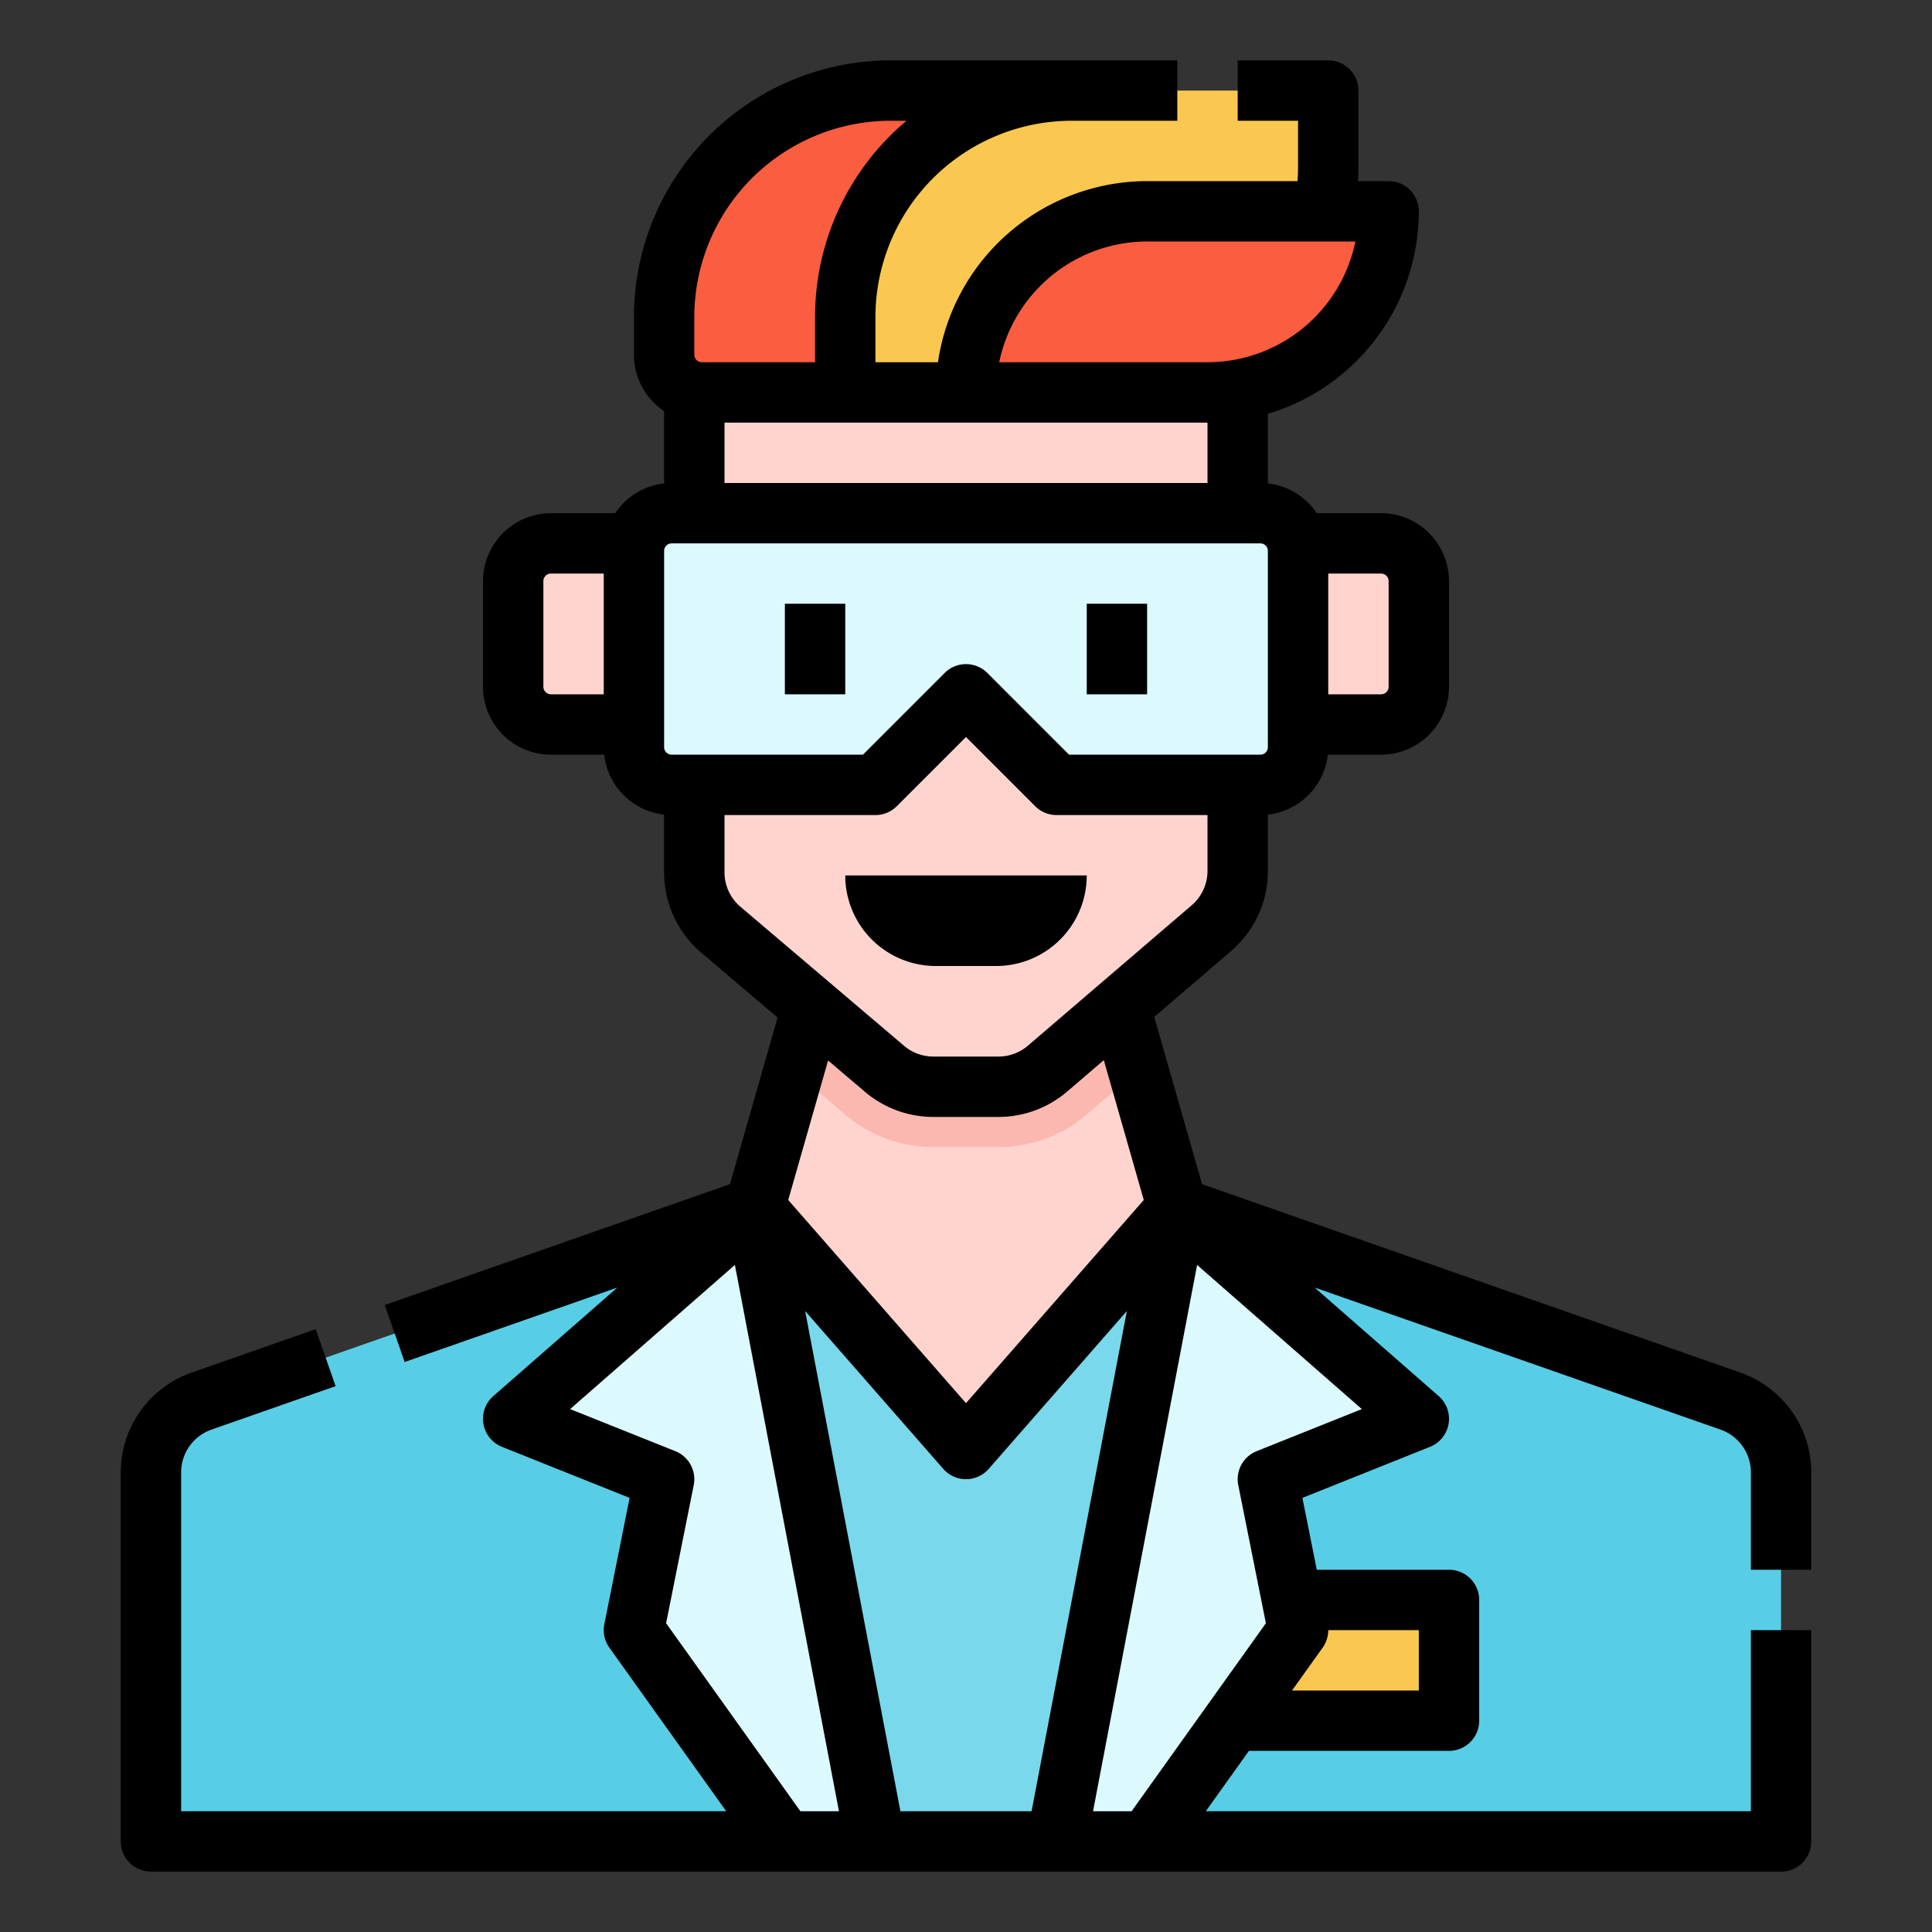 <svg height="512" viewBox="0 0 512 512" width="512" xmlns="http://www.w3.org/2000/svg"><rect x="0" y="0" width="512" height="512" fill="#333333" stroke="none"/><g id="Filled_cutting_stroke_EX" data-name="Filled cutting stroke EX"><g><g><path d="m40 488v-97.81a20 20 0 0 1 13.393-18.877l146.607-51.313h112l146.607 51.312a20 20 0 0 1 13.393 18.878v97.81z" fill="#57cee6"/><path d="m200 328h112v160h-112z" fill="#79d8eb"/><path d="m344 424h40v32h-56z" fill="#fac850"/><path d="m200 320-64 56 40 16-8 40 40 56h24z" fill="#dcf9fe"/><path d="m312 320 64 56-40 16 8 40-40 56h-24z" fill="#dcf9fe"/><g><path d="m312 320-56 64-56-64 16-56h80z" fill="#ffd4cf"/><path d="m296 264h-80l-5.656 19.795 13.692 11.636a36.039 36.039 0 0 0 23.314 8.569h17.251a36.02 36.02 0 0 0 23.428-8.667l13.594-11.651z" fill="#fbb8b0"/><path d="m328 104h-144v127.159a20 20 0 0 0 7.048 15.24l43.35 36.841a20 20 0 0 0 12.952 4.76h17.251a20 20 0 0 0 13.016-4.815l43.398-37.199a20 20 0 0 0 6.984-15.185z" fill="#ffd4cf"/><path d="m236 24h58a10 10 0 0 1 10 10v10a60 60 0 0 1 -60 60h-68a0 0 0 0 1 0 0v-20a60 60 0 0 1 60-60z" fill="#fa5d3f" transform="matrix(-1 0 0 -1 480 128)"/><path d="m284 24h68a0 0 0 0 1 0 0v20a60 60 0 0 1 -60 60h-68a0 0 0 0 1 0 0v-20a60 60 0 0 1 60-60z" fill="#fac850" transform="matrix(-1 0 0 -1 576 128)"/><path d="m304 56h64a0 0 0 0 1 0 0 48 48 0 0 1 -48 48h-64a0 0 0 0 1 0 0 48 48 0 0 1 48-48z" fill="#fa5d3f"/></g><g fill="#ffd4cf"><path d="m136 144h22a10 10 0 0 1 10 10v28a10 10 0 0 1 -10 10h-22a0 0 0 0 1 0 0v-48a0 0 0 0 1 0 0z" transform="matrix(-1 0 0 -1 304 336)"/><path d="m354 144h22a0 0 0 0 1 0 0v48a0 0 0 0 1 0 0h-22a10 10 0 0 1 -10-10v-28a10 10 0 0 1 10-10z" transform="matrix(-1 0 0 -1 720 336)"/></g></g><path d="m334 208h-54l-24-24-24 24h-54a10 10 0 0 1 -10-10v-52a10 10 0 0 1 10-10h156a10 10 0 0 1 10 10v52a10 10 0 0 1 -10 10z" fill="#dcf9fe"/><g><path d="m480 416v-25.81a28.031 28.031 0 0 0 -18.75-26.428l-142.696-49.944-12.665-44.329 20.333-17.428a27.966 27.966 0 0 0 9.778-21.259v-14.912a18.034 18.034 0 0 0 15.889-15.889h14.111a18.02 18.02 0 0 0 18-18v-28a18.02 18.02 0 0 0 -18-18h-17.04a18.017 18.017 0 0 0 -12.96-7.889v-18.439a56.102 56.102 0 0 0 40-53.672 8 8 0 0 0 -8-8h-8.117q.116-1.997.117-4v-20a8 8 0 0 0 -8-8h-24v16h16v12q0 2.004-.152 4h-39.848a56.087 56.087 0 0 0 -55.43 48h-16.57v-12a52.059 52.059 0 0 1 52-52h28v-16h-76a68.077 68.077 0 0 0 -68 68v10a17.997 17.997 0 0 0 8 14.96v19.151a18.017 18.017 0 0 0 -12.96 7.889h-17.04a18.02 18.02 0 0 0 -18 18v28a18.02 18.02 0 0 0 18 18h14.111a18.034 18.034 0 0 0 15.889 15.889v15.269a27.955 27.955 0 0 0 9.868 21.336l20.196 17.163-12.617 44.16-91.491 32.022 5.285 15.102 56.368-19.729-32.876 28.767a8 8 0 0 0 2.297 13.448l33.821 13.528-6.695 33.475a8.001 8.001 0 0 0 1.335 6.219l30.965 43.35h-144.455v-89.81a12.014 12.014 0 0 1 8.036-11.326l32.908-11.518-5.286-15.102-32.907 11.517a28.031 28.031 0 0 0 -18.75 26.428v97.81a8 8 0 0 0 8 8h432a8 8 0 0 0 8-8v-56h-16v48h-144.455l11.429-16h53.026a8 8 0 0 0 8-8v-32a8 8 0 0 0 -8-8h-35.041l-3.809-19.044 33.821-13.529a8 8 0 0 0 2.297-13.448l-32.876-28.767 107.572 37.65a12.014 12.014 0 0 1 8.036 11.327v25.81zm-241.38 64-25.252-132.573 36.612 41.842a8 8 0 0 0 12.041 0l36.611-41.842-25.252 132.573zm97.38-282a2.002 2.002 0 0 1 -2 2h-50.687l-21.657-21.657a8 8 0 0 0 -11.313 0l-21.657 21.657h-50.687a2.002 2.002 0 0 1 -2-2v-52a2.002 2.002 0 0 1 2-2h156a2.002 2.002 0 0 1 2 2zm32-44v28a2.002 2.002 0 0 1 -2 2h-14v-32h14a2.002 2.002 0 0 1 2 2zm-48-26h-128v-16h128zm-16-64h55.196a40.071 40.071 0 0 1 -39.196 32h-55.196a40.071 40.071 0 0 1 39.196-32zm-120 20a52.059 52.059 0 0 1 52-52h4.229a67.882 67.882 0 0 0 -24.229 52v12h-30a2.002 2.002 0 0 1 -2-2zm-40 98v-28a2.002 2.002 0 0 1 2-2h14v32h-14a2.002 2.002 0 0 1 -2-2zm48 49.159v-15.159h40a7.999 7.999 0 0 0 5.657-2.343l18.343-18.343 18.343 18.343a7.999 7.999 0 0 0 5.657 2.343h40v14.801a11.983 11.983 0 0 1 -4.191 9.111l-43.398 37.199a12.007 12.007 0 0 1 -7.809 2.889h-17.251a12.009 12.009 0 0 1 -7.771-2.856l-43.351-36.841a11.98 11.98 0 0 1 -4.229-9.143zm37.218 58.177a28.026 28.026 0 0 0 18.133 6.665h17.251a28.018 28.018 0 0 0 18.222-6.741l9.698-8.313 10.589 37.063-47.111 53.841-47.111-53.841 10.564-36.973zm-17.101 190.665-35.593-49.83 7.32-36.602a8 8 0 0 0 -4.873-8.996l-27.876-11.15 43.66-38.203 27.578 144.781zm163.883-32h-33.597l8.107-11.35a8.001 8.001 0 0 0 1.49-4.65h24zm-42.971-63.428a8 8 0 0 0 -4.873 8.996l7.32 36.602-35.593 49.83h-10.215l27.578-144.781 43.66 38.203z"/><path d="m264 256a24 24 0 0 0 24-24h-64a24 24 0 0 0 24 24z"/><path d="m208 160h16v24h-16z"/><path d="m288 160h16v24h-16z"/></g></g></g></svg>